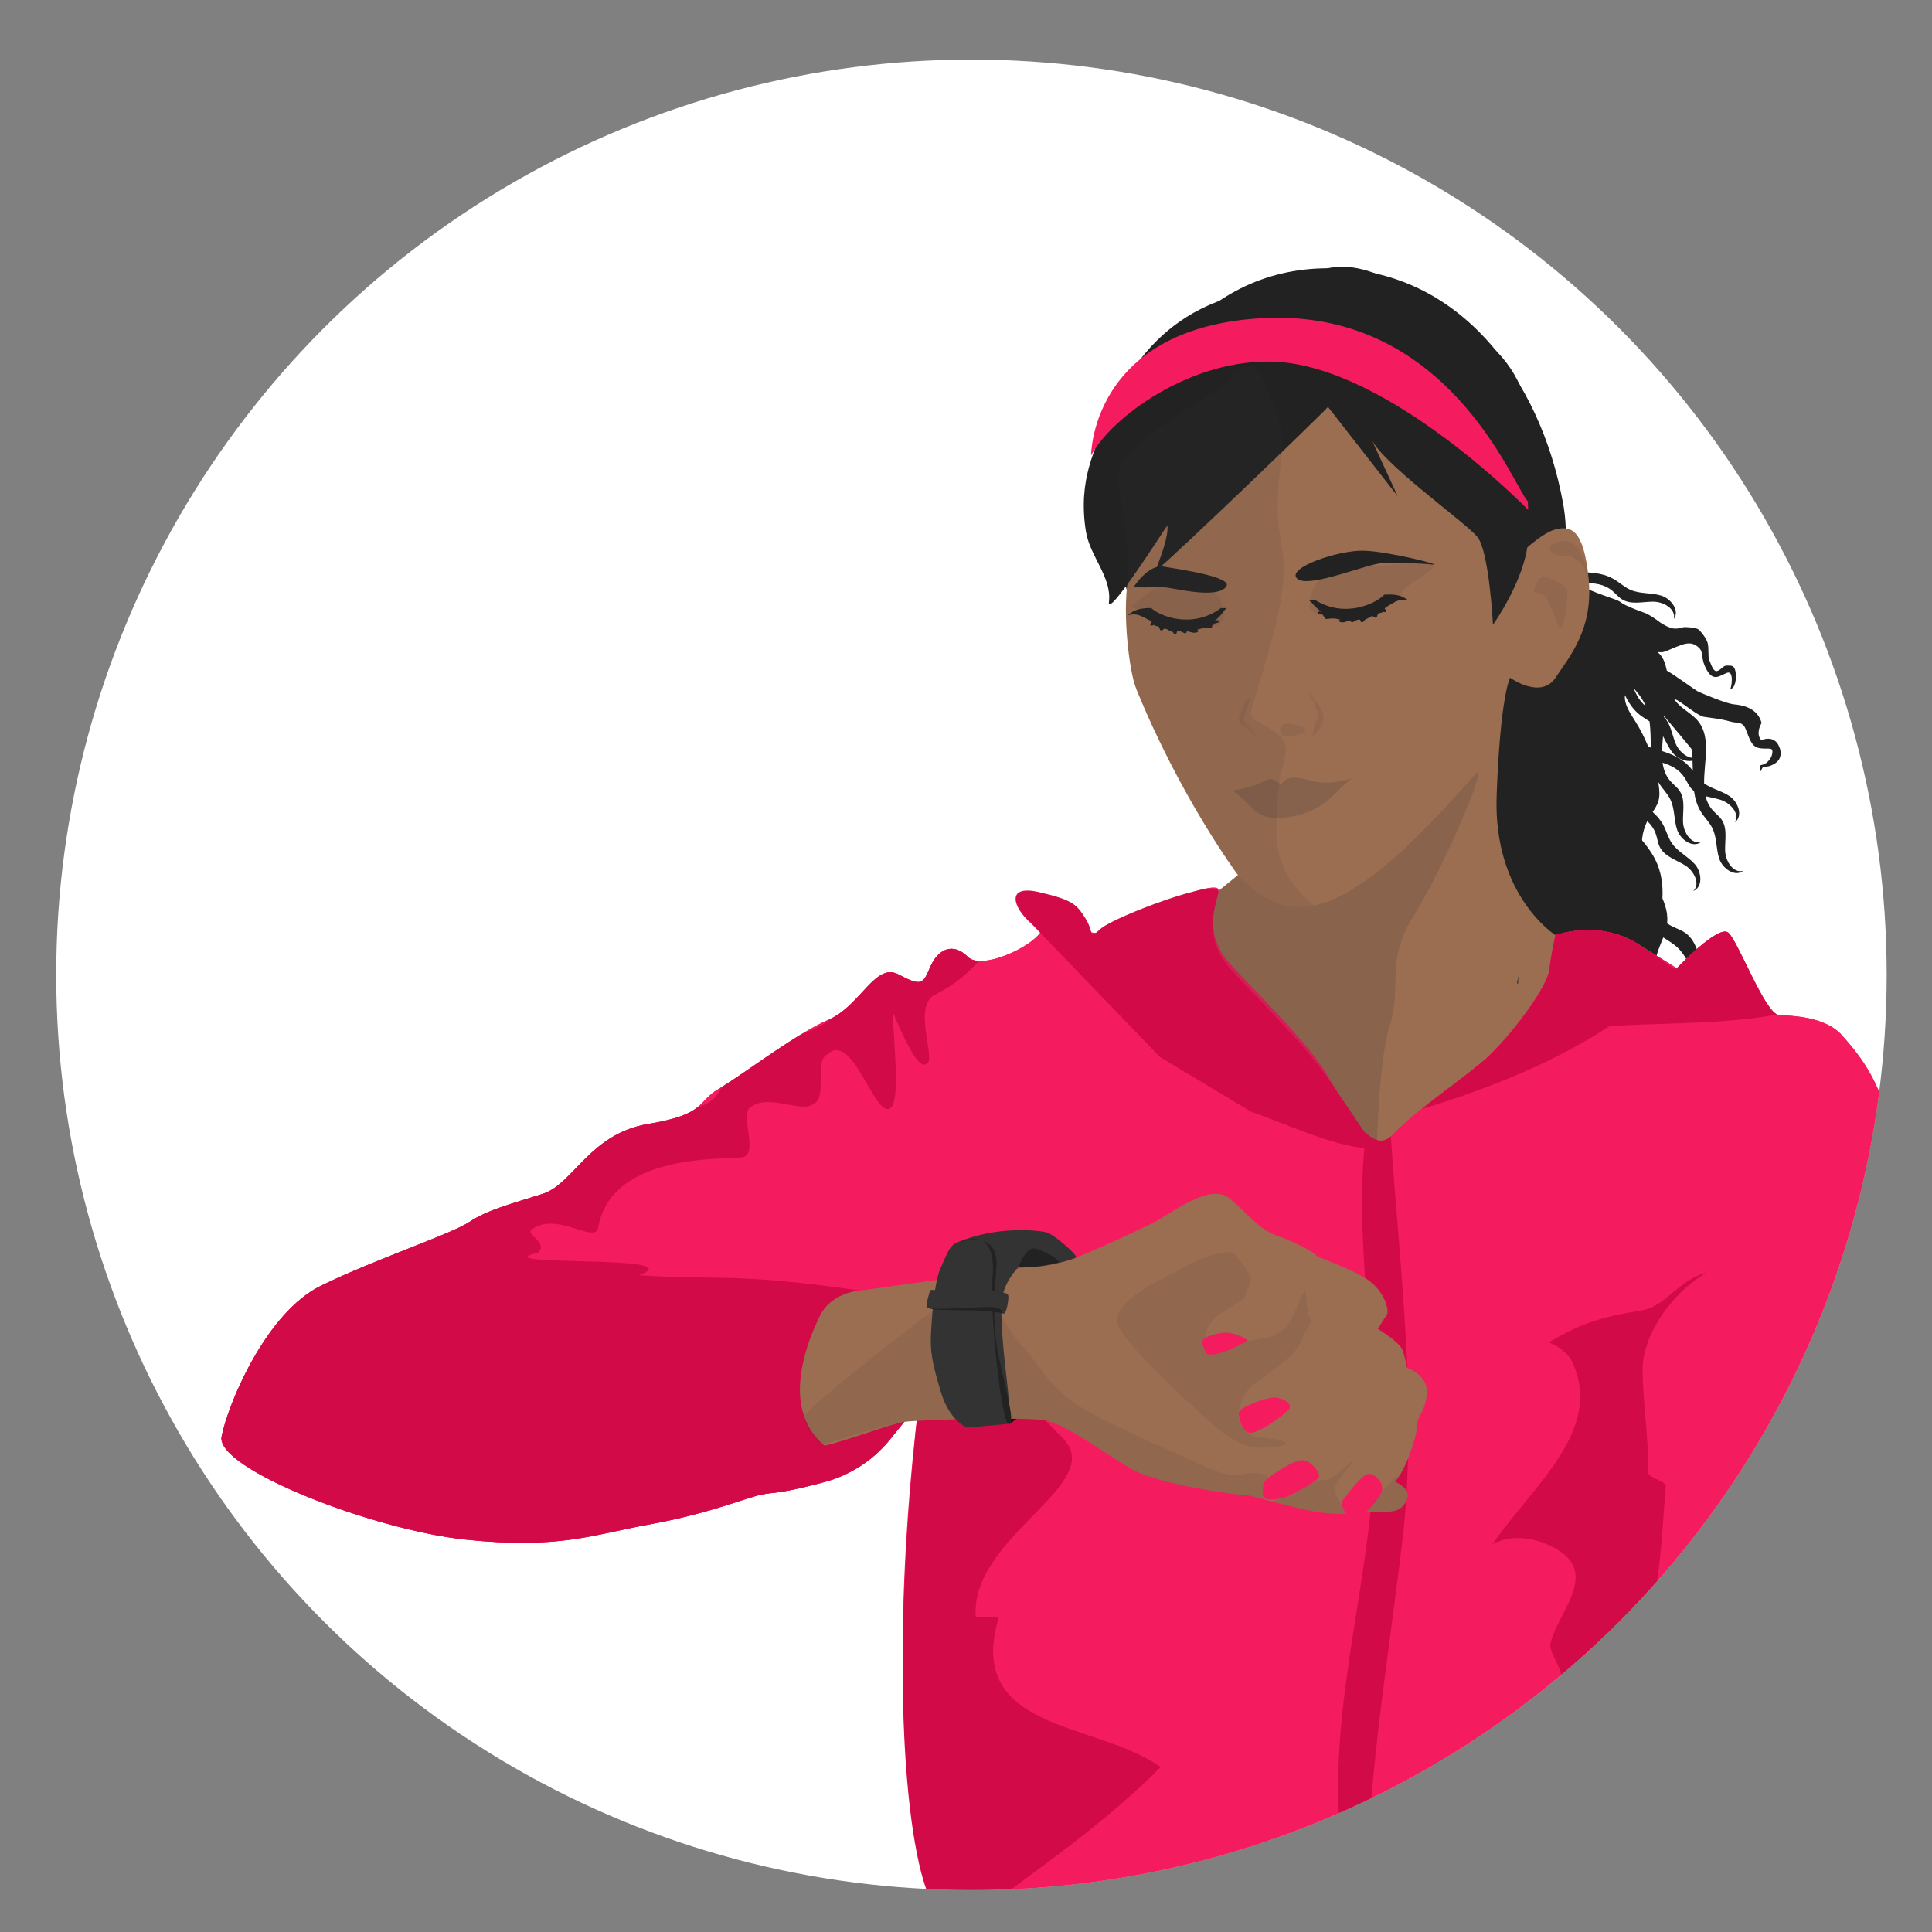 <?xml version="1.0" encoding="UTF-8"?>
<svg id="Layer_1" data-name="Layer 1" xmlns="http://www.w3.org/2000/svg" xmlns:xlink="http://www.w3.org/1999/xlink" viewBox="0 0 500 500">
  <rect x="0" y="0" width="500" height="500" fill="#808080" stroke="none"/>
  <defs>
    <style>
      .cls-1, .cls-2 {
        opacity: .1;
      }

      .cls-1, .cls-3, .cls-4 {
        fill: #333;
      }

      .cls-5 {
        clip-path: url(#clippath);
      }

      .cls-6 {
        fill: #fff;
      }

      .cls-7 {
        fill: #f41c5e;
      }

      .cls-8 {
        fill: #d30a48;
      }

      .cls-9 {
        fill: #222;
      }

      .cls-10 {
        fill: #111;
      }

      .cls-11 {
        fill: #9b6d51;
      }

      .cls-4 {
        opacity: .17;
      }

      .cls-12 {
        opacity: .2;
      }
    </style>
    <clipPath id="clippath">
      <circle class="cls-6" cx="251.41" cy="252.28" r="236.86"/>
    </clipPath>
  </defs>
  <circle class="cls-6" cx="251.41" cy="252.28" r="236.86"/>
  <g class="cls-5">
    <g>
      <path class="cls-9" d="m387.55,178.98c11.27,11.55,22.55,23.1,33.82,34.64,2.94,3.01,5.95,6.13,7.55,10.03,2.73,6.68.81,14.25-1.14,21.2-2.29,8.17-4.58,16.34-6.87,24.51-2.93,10.45-6.78,22.07-16.49,26.92-8.98,4.49-20.34,1.25-27.84-5.43-7.49-6.68-11.83-16.16-15.31-25.58-8.66-23.42-13.12-50.22-2.74-72.93,4.79-10.47,12.6-19.54,22.26-25.82l6.77,12.45Z"/>
      <path class="cls-9" d="m404.53,130.29c6.02,33.07-27.25,60.86-60.86,60.86s-54.61-24.12-54.61-57.73,21-63.99,54.61-63.99,54.94,28.34,60.86,60.86Z"/>
      <path class="cls-9" d="m345.43,79.39c-.22.54-1.57,3.8-1.74,4.63-.17.83-.47,5.61-1.19,6.95-.73,1.34-2.46,10.17-2.78,12.23-.33,2.07-.88,8.46-.64,10.42.24,1.96,1.21,9.4,1.28,13.14.07,3.74-1.33,2.52-1.75,7.47-.21,2.54.26,3.71,1.04,4.74.27,1,1.03,2,1.92,2.59.1.07.21.13.31.19.16.25.32.5.48.79.3.55.4,1.26.35,2.08-1.53.73-2.9,1.51-3.08,3.1-.15,1.29.68,2.5.75,3.8.12,2.26-1.93,3.85-3.25,5.76-1.21.64-2.18,1.4-2.34,2.73-.15,1.29.68,2.5.75,3.8.15,2.82-3.08,4.6-4.06,7.25-1.57,4.27,3.13,8.42,3.16,12.96.02,2.75-1.7,5.26-1.92,8-.66,7.95,10.78,13.18,9.77,21.1-.15,1.15-.57,2.27-.56,3.44.03,2.7,2.29,4.76,3.73,7.05,1.45,2.28,1.61,6.12-.97,6.93,2.69.25,4.12-3.38,3.42-5.99-.7-2.61-2.57-4.86-2.95-7.53-.24-1.69.13-3.41.08-5.11-.14-4.54-3.17-8.29-5.57-12.25.82-.31,1.57-.99,2.12-1.82.73,2.1,2.09,3.38,2.97,4.51.52.67,1.32,1.58,2.04,2.32.23,2.51,2.32,4.48,3.69,6.65,1.45,2.28,1.61,6.12-.97,6.93,1.46.14,2.54-.86,3.12-2.22.82,1.46,1.41,1.53,1.65,1.3.17.36.43.9.72,1.45-.37,1.11-.74,2.23-.88,3.38-.34,2.69,1.58,6.09,4.22,5.46-2.63-.45-3.03-4.18-1.95-6.65.69.9,1.78,2.37,3.02,2.96,1.14.55,4.03,6.66,5.33,9.64-.19-4.51-.51-3.39-2.02-6.12l-2.53-4.58c-.59-1.07-.97-1.76-2.67-4.09.95-1.74,1.88-3.48,1.63-5.39-.15-1.15-.72-2.21-1.02-3.33-.03-.1-.05-.21-.07-.31.95,1.32,1.91,2.67,2.66,4.02,1.95,3.54.49.88.77,2.72.28,1.84.36,4.63.9,6.95.55,2.32,1.78,3.21,4.88,5.8.48.4.96.87,1.44,1.38-.13.34-.27.68-.44,1.02-.69,1.37-1.71,2.58-2.21,4.03-1.16,3.38.73,6.94,1.52,10.42.79,3.48-.72,8.32-4.28,8.19,3.24,1.51,6.63-2.38,6.91-5.94.28-3.56-1.04-7.18-.33-10.68.28-1.36.85-2.64,1.41-3.91,1.51,2.06,2.69,4.02,3.06,4.69.53.96,1.25,4.66,1.54,6.39.36-1.25-.03-3.66-.56-6.51-.53-2.85-.98-1.77-2.53-4.58-.3-.55-.6-1.03-.9-1.5.12-.3.24-.59.34-.9.65-2.01.79-4.05.67-6.12.1.29.21.58.31.86,2.56,7.28,5.51,14.66,11.34,19.45,1.37,1.12,2.82,2.24,4.26,3.41.42,1.25.73,2.27.91,2.92.06-.5.14-1.24.22-1.99,3.04,2.58,5.89,5.5,7.56,9.39,1.69,3.94,2.87,11.67-2.7,12.19,8.19,1.2,6.25-6.82,6.25-6.82-1.01-6.08-4.98-13.38-9.08-17.79-.56-.6-1.11-1.24-1.65-1.89.02-.68-.01-1.54-.13-2.69,0-.04,0-.08-.01-.11,2.92,3.6,7.54,6.38,10.46,1.06-.73.7-1.97,1.61-3.1,1.42-1.8-.3-3.7-2.79-4.55-4.52-1.81-3.66-1.92-6.07-2.61-9.99,5.3,7.67,8.12,8.81,10.65,13.52-.51,2.51-1.87,4.48-4.72,4.36,3.26.95,5.05.13,6.02-1.17.4,1.51.54,3.17-.04,4.21-.55,1-2.04,1.41-3.03,1.55,4.63.77,6.08-2.24,6.03-5.74,1.1,1.94,2.34,3.72,3.66,5.18-.17,1.16-.31,2.32-.34,3.49-.12,4.18,4.04,6.34,8.31,7.46,2.06,4.28,6.69,8.4,6.34,7.79-1.28-2.2-2.23-4.59-2.81-7.06,3.03.46,5.45.49,5.45.49,0,0,13.5-2.84,2.36-1.58-3.41.39-6.09.02-8.19-.88-.03-.21-.07-.42-.1-.63-.45-3.49-.19-7.04-.71-10.51-.58-3.87-2.09-7.49-3.94-10.96.62-1.93,1.37-3.69,2.16-5.15.4,1.24.7,2.51.93,3.76.82,4.44,1.14,9.13,3.4,13.05,2.77,4.8,11.7,13.32,13.98,7.24-.93.43-2.02.46-3,.16-2.94-.88-4.45-4.23-4.62-7.29-.03-.64-.02-1.27.01-1.91.26-.22.16-1.01.62-2.57.44-1.47,1.08-2.88,1.63-4.32,1.33.86,2.71,1.65,3.84,2.76,2.56,2.51,3.48,6.25,5.72,9.05,2.24,2.8,7.23,4.12,9.07,1.05-2.89,2.11-6.85-1.07-8.15-4.4-1.3-3.33-1.73-7.35-4.59-9.5-1.23-.92-2.75-1.35-4.1-2.1-.28-.16-.55-.33-.81-.5.01-.1.03-.2.04-.3.51-6.04-4.78-10.98-6.21-16.88-.75-3.09-.35-6.44,1.05-9.29.99.94,1.77,2.03,2.23,3.38.38,1.1.49,2.3,1.02,3.34,1.22,2.42,4.16,3.28,6.47,4.69s4.14,4.8,2.18,6.67c2.54-.96,2.22-4.86.43-6.9-1.79-2.04-4.45-3.24-5.98-5.48-.96-1.41-1.38-3.12-2.18-4.63-.7-1.33-1.67-2.44-2.77-3.42.61-.92,1.2-1.85,1.5-2.9.37-1.33.25-2.75.05-4.12-.04-.29-.1-.57-.15-.86.08.14.15.29.24.43.91,1.45,2.19,2.66,2.93,4.2,1.19,2.44.9,5.35,1.78,7.91.88,2.56,4.11,4.78,6.2,3.06-2.6.77-4.62-2.5-4.7-5.21-.08-2.71.64-5.69-.86-7.95-.64-.97-1.62-1.67-2.39-2.54-1.21-1.38-1.8-3.01-2.04-4.78,2.28.7,4.29,1.77,5.61,3.74.65.97,1.07,2.09,1.84,2.96.21.24.44.44.69.63.27,1.94.79,3.79,1.84,5.46.91,1.45,2.19,2.66,2.93,4.2,1.19,2.44.9,5.35,1.78,7.91.88,2.56,4.11,4.78,6.2,3.06-2.6.77-4.62-2.5-4.7-5.21-.08-2.71.64-5.69-.86-7.95-.64-.97-1.62-1.67-2.39-2.54-.94-1.07-1.5-2.28-1.82-3.6,1.24.32,2.55.54,3.76.9,2.59.77,5.23,3.56,3.82,5.87,2.2-1.58.89-5.26-1.35-6.77-2.05-1.38-4.61-1.9-6.6-3.31-.07-5.51,1.88-11.84-1.53-16.08-1.73-2.15-4.55-3.27-6.09-5.56-.04-.06-.07-.13-.11-.19.28.08.56.19.82.33,1.68.96,5.38,4.05,6.87,4.28,1.49.23,4.37.52,6.49,1.13,2.12.61,2.8.13,3.74,1.08.94.95,1.37,4.38,3.02,5.46,1.65,1.08,4.31.03,4.44,1.01s-.25,2.02-1.27,3.01c-1.03.99-1.7.52-1.93,1.06-.18.43.07,1.08.22,1.35.85-2.25.85-.36,3.53-1.95,2.15-1.27,1.7-3.49,1.21-4.45-.99-2.56-3.47-2.17-4.59-1.66-1.34-1.36-.51-3.53.06-4.44-1.07-4.02-5.08-4.64-7.18-4.84-2.1-.2-8.17-2.83-9.13-3.24-.77-.33-5.74-4.06-8.24-5.5-.37-1.9-.95-3.63-2.4-4.8.61.06,1.08.08,1.3.04,1.14-.21,2.99-1.23,4.93-1.89,1.94-.65,3.18-.5,4.51.76,1.32,1.26.27,2.58,2,5.71,1.73,3.13,3.35,1.51,5.25.77,1.9-.73,1.15,3.98.83,4.16,1.27.03,1.73-2.74,1.37-4.53-.36-1.79-1.21-1.43-2.2-1.51-.99-.08-1.47,1.13-2.57,1.42-1.1.29-1.74-2.39-2.05-2.96-.31-.56-.05-3.12-.38-4.3-.34-1.18-1.38-2.49-2.15-3.32-.77-.83-3.23-.73-3.69-.8-.45-.06-1.5.51-2.94.37-1.15-.12-2.8-1.08-3.47-1.54-.86-.68-2.9-2.13-4.13-2.54-1.54-.51-5.05-1.93-5.77-2.48-.72-.55-1.01-.7-3.1-1.43-2.08-.74-1.29-.44-3.54-1.29-2.25-.85-2.64-1.17-2.9-1.65l-.44-.8c2.74-.11,5.32.22,7.4,1.92.9.74,1.63,1.69,2.62,2.29,2.31,1.41,5.25.58,7.96.57,2.7-.02,6.04,1.88,5.37,4.5,1.64-2.15-.68-5.29-3.27-6.08-2.59-.79-5.48-.4-7.95-1.49-1.56-.69-2.82-1.92-4.29-2.77-2.25-1.31-4.78-1.67-7.4-1.76l-.06-.11-2.06-.12c1.75-.94-16.78-31.32-35.64-42.51-18.86-11.19-21.93-21.87-23.25-25.02-1.21-2.89.85-7.67,1.48-8.68-.62.71-2.85,3.14-3,3.65-.18.62-2.11,3.58-2.34,4.12Zm70.09,172.6c.21,2.05.14,4.12.28,6.17-2.01-3.08-2.43-7.34-1.96-11.6.99,1.59,1.49,3.54,1.68,5.43Zm-5.42-7.28c-.13,1.56-.4,3.11-.68,4.67-1-1.11-1.85-2.33-2.43-3.39-.96-1.76-1.58-3.6-1.99-5.47.41.29.94.69,2.26,1.7.85.65,1.84,1.54,2.84,2.5Zm.02-3.46c.03.37.03.75.04,1.12-.72-1.2-1.26-1.8-1.92-2.54.57-.41.98-1.05,1.23-1.8.31,1.04.54,2.1.64,3.21Zm-3.4-7.92c1.46,1.66,2.24,4.47,1.16,6.1-.46-.52-1.01-1.14-1.72-2.08-.79-1.03-1.34-1.75-1.84-2.39-.07-1.4-.08-2.78-.09-4.16.82.84,1.72,1.65,2.49,2.51Zm-4.88-7.47s0,.06,0,.08c-.08-.13-.17-.25-.26-.38.09.1.17.2.26.3Zm-32.48,2.16c-.34-.69-.68-1.47-1.02-2.39-1.29-3.53-1.19-4.87-.79-7.75,1.18,3.46,2.18,6.89,1.81,10.14Zm18.79-21.61c.59.38,1.18.76,1.76,1.16.64,1.2,1.53,2.31,2.54,3.36-.69-.52-1.4-1.02-2.14-1.48-.71-1-1.43-2.02-2.16-3.03Zm10.33,19.32c-.5-.88-1.02-1.72-1.55-2.48-1.05-1.5-2.03-3.11-2.93-4.88-.02-.65-.05-1.3-.08-1.95,1.99,3.31,3.48,6.39,4.57,9.31Zm39.64-26.24c-.3-.38-.6-.76-.93-1.12-1.88-2.03-4.38-3.13-7.04-4,.03-1.26.13-2.55.24-3.84.8,1.45,1.47,3.01,2.5,4.3,1.2,1.5,3.43,2.43,5.13,2.03.04.87.06,1.75.08,2.62Zm-.37-5.68c.11.76.19,1.54.24,2.32-1.8-.14-3.66-1.95-4.39-3.83-.9-2.3-1.26-5.03-2.96-6.73,0-.1-.01-.2-.02-.3,2.78,3.28,5.38,6.39,7.13,8.54Zm-10.85-7.12c.29,2.21.28,4.52.35,6.8-.22-.06-.43-.13-.65-.19-.98-2.4-2.16-4.72-3.56-6.91-1.27-1.98-2.77-4.25-2.5-6.48.96,1.96,2.13,3.75,3.85,5.1.79.62,1.66,1.13,2.5,1.68Zm-1.48-4.99c.18.34.33.69.48,1.04-1.45-1.18-2.4-2.81-3.12-4.64,1,1.13,1.95,2.29,2.64,3.6Zm-88.59,10.65c-.47-4.42,1.7-9.06.12-13.21-.94-2.46-3.12-5.13-1.7-7.34.51-.79,1.37-1.26,2.12-1.85-.05,1.12-.08,1.84.18,3.16.31,1.56.36,2.85.32,5.02-.14.53-.25,1.07-.3,1.61-.09,1.15.07,2.23.4,3.28.3,2.19.99,4.23,1.57,5.71.29,1.55.92,3.12,1.27,4.67.44,1.97-.08,4.5-1.49,5.63-1.23-2.11-2.25-4.28-2.5-6.68Zm12.94-.35l1.4,2.53c.52,8.53,2.3,6.07,3.25,9.11.22.7.58,1.43,1.01,2.18-.21,1.12-.29,2.26-.17,3.42.18,1.7.79,3.34.78,5.05,0,.71-.11,1.4-.27,2.08-3.11-4.17-2.2-3.29-3.45-7.8-1.26-4.55-.3-2.25-1.27-4.02-.38-.69-.72-1.3-1.06-2.03.05-.97.15-1.95.12-2.92-.08-2.53-1.07-4.83-2.34-7.04.06-.39.14-.76.23-1.09.53.26,1.14.43,1.76.52Zm-.32-.57c-.48-.07-.92-.22-1.31-.43.15-.46.31-.85.45-1.13l.86,1.55Zm-3.41,3.68c-.05.58-.1,1.2-.11,1.9-.02,2.39-.18,3.23,1.25,4.77-.1.47-.21.94-.29,1.41-.43-.59-.94-1.28-1.54-2.09-2.48-3.35-1.42-2.57-1.67-5.68-.25-3.11-.8-2.39-1.09-4.43-.04-.3-.08-.57-.12-.81,1.31,1.62,2.61,3.24,3.55,4.94Z"/>
      <path class="cls-11" d="m402.56,242.03s-16.18-10.15-15.23-36.17c.95-26.02,3.49-30.46,3.49-30.46,0,0,7.93,5.71,11.74,0,3.81-5.71,9.84-12.69,8.57-25.7-1.27-13.01-4.76-13.64-8.57-12.69s-9.84,6.98-9.84,6.98c0,0-3.24-30.15-13.96-39.03-11.17-9.24-35.36-13.36-54.25-10.31-22.41,3.62-34.27,15.71-35.22,23.32-.95,7.61,3.81,24.43,2.54,32.68-1.27,8.25.34,22.95,2.22,27.6,11.43,28.2,26.33,48.23,26.33,48.23l-5.08,4.12-10.21,8.57,4.5,18.4,32.05,39.08s22.21,5.03,23.16,3.75c.95-1.27,46.5-33.95,46.5-33.95l-8.74-24.43Z"/>
      <path class="cls-1" d="m381.7,276.23c-32.57,37.41-47.11,41.04-61.32,26.02l-5.08,4.12-10.21,8.57,4.5,18.4,17.41,21.24,11.46,2.56,16.68,18.07c.37.07.74.13,1.1.2.09-4.75.67-25.75,3.47-34.45,3.17-9.84-1.29-16.5,6.18-28.24,7.46-11.74,20.11-41.44,15.79-36.49Z"/>
      <path class="cls-3" d="m392.86,254.67c.04-.69.07-1.38.1-2.07-.12.59-.24,1.18-.37,1.78l.27.29Z"/>
      <path class="cls-7" d="m237.73,363.44c-9.56,79.39-.17,128.02,4.83,130.18,0,0,128.1,5.1,183.65,8.76,9.46.62,15.88,1.2,17.91,1.71,8.12,2.03,29.75,2.87,42.51,3.2,5.25.13,9.48-4.24,9.15-9.48-1.03-16.63-2.74-49.2-.63-52.73,2.86-4.76-2.22-16.5-2.22-16.5,0,0,0-2.22,1.9-10.15s-4.44-11.42-4.44-11.42c0,0,.63-2.22,4.44-7.73,3.81-5.51,1.59-2.11,4.6-20.19,3.01-18.08-7.14-23.16-9.04-26.02-1.9-2.86,3.17-3.81,7.61-11.42,3.98-6.83-1.22-16.96-5.31-21.5-.47-.52-.93-.99-1.35-1.35-4.12-3.49,1-5.08-1.22-21.57-2.22-16.5-8.88-24.11-13.33-29.19-4.44-5.08-13.01-5.08-16.5-5.39-3.49-.32-10.47-19.04-13.01-21.26-2.54-2.22-13.33,9.2-13.33,9.2l-10.15-6.35c-10.15-6.35-21.26-2.22-21.26-2.22,0,0-.95,3.81-1.59,8.88-.63,5.08-10.79,18.08-16.5,23.16-.52.46-1.11.96-1.72,1.46-2.48,2.03-5.64,4.4-8.93,6.89-4.88,3.71-10.01,7.7-13.46,11.32-3.98,4.18-8.22-1.14-12.23-7.64-2.38-3.86-4.68-8.12-6.81-11.08-5.71-7.93-15.86-17.77-22.84-25.38-6.98-7.61-4.12-14.91-3.17-19.04.95-4.12-25.7,7.52-28.87,10.38-3.17,2.86-21.57-6.57-17.13-2.76,1.58,1.35.19,3.46-2.42,5.43-4.23,3.19-11.69,6.03-15.17,4.76-.44-.16-.82-.38-1.12-.67-4.12-4.12-7.93-1.9-9.84,2.54-1.9,4.44-2.22,5.08-8.25,1.9-6.03-3.17-9.84,8.25-18.08,11.74-8.25,3.49-22.21,14.28-28.24,17.77-6.03,3.49-3.17,6.66-18.4,9.2-15.23,2.54-19.35,15.55-27.29,18.08-7.93,2.54-14.28,4.12-19.04,7.3-4.76,3.17-24.11,9.52-38.39,16.5-14.28,6.98-24.11,30.78-25.7,39.03-1.59,8.25,39.03,24.11,63.14,26.65,24.11,2.54,33-1.27,46.96-3.81,13.96-2.54,21.26-5.39,27.6-7.3,5.3-1.59,4.27,0,18.4-3.8,6.61-1.78,12.5-5.61,16.81-10.92l7.46-9.17Z"/>
      <path class="cls-8" d="m258.54,418.46h-5.98c-1.5-20.94,34.4-34.4,22.44-46.37-13.46-13.46-20.94-22.44-14.96-41.88-5.98,4.49-10.47,8.97-14.96,13.46-10.28,8.99-21.65,21.3-22.76,35.97,3-1.89,5.7-4.25,7.96-7.03l7.46-9.17c-9.56,85.91-.17,128.02,4.83,130.18,0,0-13.34.53,10.95,1.38,16.63-12.36,32.27-23.02,46.91-37.66-16.45-11.97-50.85-8.97-41.88-38.89Z"/>
      <path class="cls-7" d="m499.45,379.09c3.01-18.08-7.14-23.16-9.04-26.02-1.9-2.86,3.17-3.81,7.61-11.42,3.98-6.83-1.22-16.96-5.31-21.5-.47-.52-.93-.99-1.35-1.35-4.12-3.49,1-5.08-1.22-21.57-2.22-16.5-8.88-24.11-13.33-29.19-4.44-5.08-13.01-5.08-16.5-5.39-3.49-.32-10.47-19.04-13.01-21.26-2.54-2.22-13.33,9.2-13.33,9.2l-10.15-6.35c-10.15-6.35-21.26-2.22-21.26-2.22,0,0-.95,3.81-1.59,8.88-.63,5.08-10.79,18.08-16.5,23.16-.52.46-1.11.96-1.72,1.46-2.48,2.03-5.64,4.4-8.93,6.89-4.88,3.71-10.01,7.7-13.46,11.32-3.98,4.18-8.22-1.14-12.23-7.64-2.38-3.86-4.68-8.12-6.81-11.08-5.71-7.93-15.86-17.77-22.84-25.38-6.98-7.61-4.12-14.91-3.17-19.04.95-4.12-25.7,7.52-28.87,10.38-3.17,2.86-21.57-6.57-17.13-2.76,1.58,1.35.19,3.46-2.42,5.43-4.23,3.19-11.69,6.03-15.17,4.76-.44-.16-.82-.38-1.12-.67-4.12-4.12-7.93-1.9-9.84,2.54-1.9,4.44-2.22,5.08-8.25,1.9-6.03-3.17-9.84,8.25-18.08,11.74-8.25,3.49-22.21,14.28-28.24,17.77-6.03,3.49-3.17,6.66-18.4,9.2s-19.35,15.55-27.29,18.08c-7.93,2.54-14.28,4.12-19.04,7.3-4.76,3.17-24.11,9.52-38.39,16.5-14.28,6.98-24.11,30.78-25.7,39.03-1.59,8.25,39.03,24.11,63.14,26.65,24.11,2.54,33-1.27,46.96-3.81,13.96-2.54,21.26-5.39,27.6-7.3,5.3-1.59,4.27,0,18.4-3.8,3.15-.85,6.13-2.17,8.85-3.89,1.11-14.67,12.48-26.98,22.76-35.97,4.49-4.49,8.97-8.97,14.96-13.46-5.98,19.44,1.5,28.42,14.96,41.88,11.97,11.97-23.93,25.43-22.44,46.37h5.98c-8.97,29.91,25.43,26.92,41.88,38.89-14.64,14.64-30.28,25.3-46.91,37.66,50.73,1.77,135.14,4.9,172.71,7.38,9.46.62,15.88,1.2,17.91,1.71,8.12,2.03,29.75,2.87,42.51,3.2,5.25.13,9.48-4.24,9.15-9.48-1.03-16.63-2.74-49.2-.63-52.73,2.86-4.76-2.22-16.5-2.22-16.5,0,0,0-2.22,1.9-10.15,1.9-7.93-4.44-11.42-4.44-11.42,0,0,.63-2.22,4.44-7.73,3.81-5.51,1.59-2.11,4.6-20.19Z"/>
      <path class="cls-7" d="m408.11,343.67c1.5,4.49,4.49,5.98,7.48,4.49,1.48-1.27,2.84-2.41,4.12-3.46-3.15-1.8-7.19-2.5-11.6-1.03Z"/>
      <path class="cls-8" d="m419.14,438.57c10.47-18.39,10.47-35.69,11.97-54.07,0-1.08-4.49-2.16-4.49-3.24,0-9.73-1.5-18.39-1.5-27.04,0-7.57,5.98-18.39,16.45-24.87-7.48,2.16-10.47,8.65-16.45,9.73-11.55,1.86-16.51,3.72-24.3,8.31,3.27,1.35,5.59,3.54,6.35,5.75,7.48,17.3-10.47,31.36-20.94,46.5,5.98-3.24,13.46-1.08,17.95,2.16,8.97,6.49-1.5,16.22-2.99,23.79,0,3.24,4.49,7.57,2.99,11.9-5.34,8.36-4.85,16.34-1.39,23.71,1.57.07,3.1.14,4.54.21,8.03.38,13.86.74,16.68,1.07-3.36-8.66-8.88-17.14-4.88-23.9Z"/>
      <path class="cls-8" d="m434.03,251.18c-1.32-.82-5.33-3.89-10.2-6.94-10.15-6.35-21.26-2.22-21.26-2.22,0,0-.95,3.81-1.59,8.88-.63,5.08-10.79,18.08-16.5,23.16-.52.46-1.11.96-1.72,1.46-2.48,2.03-5.64,4.4-8.93,6.89-1.97,1.5-3.99,3.04-5.91,4.59,23.61-7.03,49.59-18.32,66.11-35.83Z"/>
      <path class="cls-1" d="m331.42,189.7s-.79-2.54,1.9-2.38,5.87,1.43,3.97,2.38c-1.9.95-5.85,1.37-5.87,0Z"/>
      <path class="cls-1" d="m338.34,178.82s3.6,5.55,2.59,7.14-1.21,4.48-1.21,4.48c0,0,3.09-2.42,2.76-5.12-.33-2.7-4.14-6.5-4.14-6.5Z"/>
      <path class="cls-1" d="m323.77,180.54s-1.97,4.92-1.83,5.77c.14.85.99,1.7,1.83,2.26.85.56,1.69,3.66.85,1.83-.85-1.83-4.65-2.95-3.95-4.65s1.69-5.64,3.1-5.22Z"/>
      <path class="cls-1" d="m396.85,153.31s1.19-5.36,3.57-3.94c2.38,1.43,5.24,1.92,5.24,3.94s-.94,11.19-2.14,8.82c-2.86-5.62-2.62-8.94-6.66-8.82Z"/>
      <path class="cls-1" d="m406.52,143.99c5.26,2.7,2.71,3.73,4.61,5.71,0,0-.71-5.55-3.33-8.41s-6.54,0-6.54,0c-1.07,2.86,5.26,2.7,5.26,2.7Z"/>
      <path class="cls-8" d="m411.3,266.46c6.81-2.15,31.83-.62,48.59-3.93-3.6-1.6-10.15-19-12.59-21.14-2.54-2.22-13.33,9.2-13.33,9.2,0,0-43.75,22.53-22.67,15.86Z"/>
      <g class="cls-2">
        <path class="cls-3" d="m338.96,157.51c-.29-3.03.89-6.16,3.11-8.23,2.22-2.08,5.42-3.05,8.42-2.56,2.16.35,18.32-1.77,20.18-.62,2.27,1.4-9.74,6.15-7.7,7.88-3.52,1.72-7.13,3.32-10.92,4.31s-7.81,1.34-11.65.54l-1.44-1.31Z"/>
      </g>
      <g class="cls-2">
        <path class="cls-3" d="m316.65,160.5c.29-3.03-.89-6.16-3.11-8.23s-5.42-3.05-8.42-2.56c-2.16.35-4.14,1.4-6.01,2.55-2.27,1.4-4.44,2.97-6.47,4.7,3.52,1.72,7.13,3.32,10.92,4.31s7.81,1.34,11.65.54l1.44-1.31Z"/>
      </g>
      <g>
        <path class="cls-9" d="m316.85,158.02c-1.74-.96-3.22,4.32-11.54,3.77-5.15-.34-7.23-3.36-7.79-1.79-.56,1.57,12.35,7.77,19.33-1.98"/>
        <path class="cls-9" d="m314.18,161.33c.29-.05.58-.1.87-.16-.06-.21-.12-.43-.18-.64-.47.13-.93.25-1.4.38-.16.04-.29.2-.26.34.02.12.04.25.06.38.09-.11.18-.22.27-.34-.3.08-.59.12-.9.14-.33.02-.45.32-.3.52.19.26.45.44.77.59.08-.21.16-.42.25-.62-1.54-.09-3.05.03-4.52.39-.23.05-.29.26-.24.43.13.4.45.69.89.88.01-.2.02-.41.03-.61-.51.21-1.02.01-1.52-.12-.48-.13-.97-.24-1.48-.17-.23.03-.48.24-.35.44.09.1.12.22.1.35l.58-.24c-.43-.19-.86-.4-1.3-.58-.29-.12-.59-.22-.91-.14-.62.14-.85.7-.94,1.15l.79-.06c-.21-.33-.48-.6-.86-.81-.2-.1-.4-.15-.61-.23-.2-.07-.35-.21-.54-.31-.78-.4-1.83-.29-2.26.41.25,0,.5.02.76.02-.23-.76-.83-1.59-1.97-1.32l.41.06c-.12-.07-.19-.16-.22-.28-.07-.17-.33-.25-.53-.19-.29.09-.56.2-.82.33.21.14.41.27.61.41.2-.26.39-.52.59-.78.27-.36-.47-.64-.74-.28-.2.26-.39.52-.59.77-.24.31.3.56.61.41.2-.1.41-.18.64-.26-.18-.06-.36-.13-.53-.19.12.31.38.63.81.62.31,0,.5.02.68.26.15.2.21.45.28.67.09.29.62.25.76.02.14-.23.45-.31.75-.25.34.06.5.28.78.42.19.1.45.11.65.21.25.12.45.3.58.51.17.27.72.29.79-.06.03-.14.06-.3.14-.43.15-.23.27-.19.55-.1.45.15.88.39,1.31.58.22.1.55-.04.58-.24.04-.26,0-.47-.14-.7l-.35.45c1.11-.14,2.11.71,3.22.26.32-.13.36-.47.03-.61-.27-.12-.4-.28-.47-.51-.08.14-.16.28-.24.43,1.33-.32,2.71-.44,4.09-.36.46.03.66-.43.24-.63-.2-.09-.33-.21-.45-.38-.1.18-.2.35-.3.52.39-.02.75-.08,1.11-.18.17-.04.29-.2.26-.34-.02-.13-.04-.25-.06-.38-.09.11-.18.23-.26.34l1.4-.38c.43-.12.27-.72-.19-.64-.29.05-.58.11-.87.16-.51.09-.44.75.08.66"/>
      </g>
      <path class="cls-9" d="m293.47,151.82s3.72-5.89,7.73-5.18,18.02,2.66,16.14,5.18c-2.62,3.5-14.7,0-17.28,0s-2.86.47-6.59,0Z"/>
      <path class="cls-9" d="m352.96,142.52c6.59.19,21.1,3.93,17.72,3.57s-8.86-.45-12.78-.37c-3.92.08-19.44,6.77-22.23,4s10.71-7.39,17.3-7.2Z"/>
      <path class="cls-9" d="m298.31,160.87c9.12,3.66,14.2,1.52,19.17-3.5h-1.52c-7.45,5.51-15.86,2.07-18.04-.02-4.02,0-4.99,1.08-6.09,1.9,2.87-.8,3.72.51,6.48,1.62Z"/>
      <g>
        <path class="cls-9" d="m339.41,155.91c1.67-1.08,3.51,4.08,11.78,2.94,5.11-.7,6.97-3.86,7.64-2.34.67,1.52-11.76,8.63-19.42-.6"/>
        <path class="cls-9" d="m342.31,159.01c-.29-.03-.58-.06-.88-.1.05-.22.09-.43.14-.65.47.09.95.19,1.42.28.17.03.3.18.28.32-.01.13-.02.25-.04.38-.1-.11-.19-.21-.29-.32.3.06.59.08.91.08.33,0,.47.28.33.5-.17.27-.41.47-.73.64-.1-.2-.19-.4-.29-.61,1.53-.2,3.04-.18,4.54.07.24.04.31.24.27.41-.1.41-.4.72-.83.94-.03-.2-.05-.4-.07-.61.52.17,1.02-.06,1.51-.23.47-.17.95-.3,1.46-.28.23.01.49.21.38.42-.09.11-.11.23-.08.36l-.59-.2c.42-.22.83-.46,1.26-.67.28-.14.57-.26.9-.2.63.1.89.63,1.02,1.08h-.79c.18-.35.43-.64.8-.87.19-.12.38-.18.59-.27.19-.09.33-.24.51-.35.75-.45,1.8-.42,2.29.25-.25.03-.5.05-.75.08.17-.78.71-1.65,1.87-1.46l-.4.08c.11-.08.18-.18.19-.3.06-.17.31-.28.52-.23.29.07.57.16.84.27-.2.15-.39.3-.58.45-.21-.25-.43-.49-.64-.73-.3-.34.43-.67.72-.33.22.24.43.49.64.73.26.29-.26.58-.58.45-.21-.09-.42-.15-.65-.21.17-.08.35-.15.52-.23-.1.32-.33.66-.77.67-.31.01-.5.05-.66.31-.14.21-.18.46-.23.69-.07.3-.6.29-.75.08-.16-.22-.47-.27-.77-.2-.34.09-.48.31-.75.48-.19.11-.44.14-.63.26-.24.14-.42.33-.54.55-.15.28-.69.34-.79,0-.04-.14-.08-.29-.17-.42-.17-.22-.29-.17-.56-.06-.44.18-.85.45-1.26.67-.21.12-.55,0-.59-.2-.05-.25-.04-.46.09-.71l.38.42c-1.12-.06-2.05.86-3.19.49-.32-.11-.39-.44-.07-.6.26-.14.38-.31.43-.55.09.14.18.27.27.41-1.35-.22-2.73-.25-4.1-.06-.46.06-.69-.39-.29-.61.2-.11.31-.24.42-.41.11.17.22.33.33.5-.39,0-.75-.03-1.12-.1-.17-.03-.3-.18-.29-.32.01-.13.03-.25.04-.38.1.11.19.22.29.32l-1.42-.28c-.43-.09-.33-.7.14-.65.29.03.58.06.88.1.51.06.49.72-.03.66"/>
      </g>
      <path class="cls-9" d="m358.1,157.43c-8.83,4.3-14.06,2.52-19.37-2.12l1.51-.11c7.82,4.97,15.96.93,18-1.3,4.01-.29,5.06.72,6.21,1.46-2.92-.6-3.68.77-6.35,2.07Z"/>
      <g class="cls-12">
        <path class="cls-3" d="m331.65,203.09c.31-1.12,1.76-1.81,3.13-1.86s2.71.36,4.02.71c3.99,1.09,7.13.66,11.14-.53-3.3,2.37-5.22,5.31-8.27,7.15-2.79,1.69-6.12,2.76-9.55,3.06-2.07.18-4.28.06-6.01-.9-1.89-1.05-3.46-3.39-7.01-6.09-.34-.26,3.9-.28,8.45-2.66.85-.44,1.87-.39,2.66.14l1.42.97Z"/>
      </g>
      <path class="cls-9" d="m290.49,144.57c-.57-14.34,9.07-28.43,21.21-36.07,12.15-7.64,13.26-9.03,26.85-8.7,19.97.49,48.77,27.07,52.45,46.7,5.63-10.33,4.26-5.22,7.73-26.52,1.96-12.05-7.27-24.49-19.88-34.36-9.62-7.53-23.27-18.84-35.19-16.2-8.61,1.9-34.7,17.14-41.89,22.23-7.19,5.09-12.93,23.18-14.28,31.89l3,21.02Z"/>
      <path class="cls-9" d="m302.12,135.96c.32,3.07-1.79,8.23-3.13,11.88,3.89-2.93,43.67-41.18,44.69-42.54l18.04,23.12-7.12-15.46c2.05,6.27,24.3,21.89,27.72,25.96,3.07,3.65,4.06,22.77,4.06,22.77,0,0,8.26-11.6,9.07-21.65,1.39-17.51,5.13-38.27-10.53-51.32-14.21-11.84-27.53-7.58-27.53-7.58,0,0-11.15-6.49-20.13-6.63-31.44-.5-44.7,18.16-51.11,34.88-2.57,6.71-7.24,14.59-5.14,28.03,1.03,6.58,6.76,11.93,5.98,18.35-.56,4.68,14.5-19.02,15.14-19.81Z"/>
      <path class="cls-1" d="m340.05,234.35c-4.2-3.45-9.48-9.23-9.67-17.99-.43-19.51,3.97-20.15,1.75-24.59-1.42-2.84-6.32-4.64-7.52-5.58-.67-.52-.98-1.37-.79-2.2,1.34-5.7,9.13-27.14,8.4-38.18-.48-7.35-2.95-10.53-.48-27.78,1.17-8.23-3.33-17-6.87-23.43-.11.02-.23.03-.34.05-1.89.3-3.68.69-5.42,1.11-.15,1.44-.54,2.69-1.57,3.36-17.78,11.55-26.42,16.75-28.26,23.58.56,8.49,3.62,21.13,2.57,27.94-.06.4-.11.82-.16,1.25.08,1.85.05,3.54-.17,4.97-.05.32-.09.66-.12,1,.01,7.82,1.26,16.91,2.67,20.38,11.43,28.2,26.33,48.23,26.33,48.23,6.04,6.39,12.14,9.38,19.66,7.87Z"/>
      <path class="cls-4" d="m381.7,200.46c-18.73,21.51-31.49,31.83-41.66,33.89-7.52,1.52-13.62-1.48-19.66-7.87l-5.08,4.12-10.21,8.57,4.5,18.4,17.41,21.24,11.46,2.56,16.68,18.07c.37.07.74.13,1.1.2.09-4.75.67-25.75,3.47-34.45,3.17-9.84-1.29-16.5,6.18-28.24,7.46-11.74,20.11-41.44,15.79-36.49Z"/>
      <path class="cls-7" d="m329.91,93.62c-21.68-.91-42.27,14.37-47.54,24.26,0,0-.07-32.61,43.39-35.49,49.02-3.25,65.77,43.39,69.65,47.37l.08,2.19s-36.02-37.08-65.58-38.33Z"/>
      <path class="cls-8" d="m300.2,273.56c7.88,4.73,15.76,9.45,23.63,14.18,7.9,2.63,22.87,9.82,32.05,9.53-2.51-4.06-10.91-16.41-13.15-19.52-6.02-8.36-16.71-18.72-24.06-26.74-7.35-8.02-4.35-15.71-3.34-20.05,1-4.34-27.07,6.35-30.42,9.36-3.34,3.01-1.67,1-4.01-2.67-2.34-3.68-3.37-4.77-12.06-6.78-8.69-2.01-6.65,4.1-1.97,8.11l33.34,34.58Z"/>
      <path class="cls-8" d="m353.52,293.27c-3.27,25.92,2.24,52.76,2.24,78.82,0,34.4-11.97,67.31-8.97,101.71,0,8.25.71,16.51,1.15,24.76,1.91.08,3.81.16,5.7.24-.61-34.26,5.66-68.52,9.61-102.78,3.44-34.39-1.02-67.91-3.3-101.9-2.1,1.85-4.26,1.16-6.42-.86Z"/>
      <path class="cls-8" d="m240.73,336.85c-49.63-8.32-52.04-5.26-75.44-6.82,15.3-5.56-42.03-2.01-25.9-5.9,2.37-2.9-3.34-4.41-1.84-5.91,6.24-4.68,15.59,3.12,17.15,0,3.12-20.27,33.42-17.97,37.43-18.71,4-.74,0-9.36,1.56-12.48,4.68-4.68,14.03,1.56,17.15-1.56,3.12-1.56,0-10.92,3.12-12.48,6.24-6.24,11.55,13.47,15.59,14.03s1.56-17.15,1.56-24.95c4.22,9.89,6.95,14.85,8.93,13.11,1.98-1.74-3.87-14.86,1.98-17.79,4.62-2.31,8.36-5.26,11.27-8.7-.59-.03-1.14-.12-1.6-.29-.44-.16-.82-.38-1.12-.67-4.12-4.12-7.93-1.9-9.84,2.54-1.9,4.44-2.22,5.08-8.25,1.9-5.87-3.09-9.63,7.65-17.44,11.44-2.01,1.75-4.75,2.98-7.75,4.09-7.3,4.44-15.72,10.69-20.41,13.54-1.54,2.84-2.69,4.21-6.44,5.37-1.94,1.56-5.03,2.99-12.68,4.27-15.23,2.54-19.35,15.55-27.29,18.08-7.93,2.54-14.28,4.12-19.04,7.3-4.76,3.17-24.11,9.52-38.39,16.5-14.28,6.98-24.11,30.78-25.7,39.03-1.59,8.25,39.03,24.11,63.14,26.65,24.11,2.54,33-1.27,46.96-3.81,13.96-2.54,21.26-5.39,27.6-7.3,5.3-1.59,4.27,0,18.4-3.8,6.61-1.78,12.5-5.61,16.81-10.92l1.53-1.89c-1.96-4.98,7.88-28.44,8.92-33.88Z"/>
      <g>
        <polygon class="cls-10" points="263.17 367.11 261.37 368.47 261.7 367.14 263.17 367.11"/>
        <g>
          <path class="cls-11" d="m366.8,368.54c0-1.91,2.3-3.64,2.49-8.19.19-4.56-5.17-6.36-5.17-6.36,0,0-.38-2.49-1.15-4.59-.77-2.11-6.38-5.49-6.38-5.49,0,0,1.53-2.55,2.3-3.57.77-1.02-.51-6.38-5.36-9.44-4.85-3.06-13.02-5.61-13.02-6.06s-4.59-3.13-9.7-4.91c-5.1-1.79-7.4-5.36-12.51-9.72-5.1-4.36-15.06,3.85-20.16,6.4-3.74,1.87-13.77,6.53-19.69,8.87-2.17.86-3.73,1.05-4.31,1.18-2.16.51-50.67,7.23-50.67,7.23,0,0-8.08.13-11.27,6.64-4.52,9.22-6.64,18.89-4.08,26.03,1.18,3.31,3.08,5.84,5.3,7.58,5.4-1.17,17.66-5.8,20.54-6.16,4.59-.57,31.01-1.34,36.51-.38,5.5.96,15.94,9,22.83,12.82,6.89,3.83,26.99,6.51,28.71,6.51s4.79,1.15,14.36,3.45c9.57,2.3,13.97,1.15,18.76.96,4.79-.19,7.08.38,8.81-2.84,1.72-3.22-2.87-5.01-2.87-5.01,0,0,1.53-1.72,3.06-5.36,1.53-3.64,2.68-7.66,2.68-9.57Z"/>
          <path class="cls-1" d="m323.6,374.37c4.43,1.06,16.81-.94,2.51-2.38-4.74-.48-6.45-5.1-5.22-8.09,1.13-2.74.43-3.59,6.94-8.18,6.51-4.59,7.85-6.13,9.19-9.38,1.34-3.25,3.06-4.02,1.91-5.36s-.57-8.04-1.53-6.51c-.96,1.53-3.25,8.04-4.79,9.19-1.53,1.15-2.11,2.3-6.51,2.87s-13.21,3.64-13.78,1.53c-.57-2.11-.57-4.98,3.25-7.85,3.83-2.87,6.7-3.83,6.7-4.79s2.11-4.4,1.34-5.36-1.72-2.62-3.83-5.23c-2.11-2.62-12.25,2.36-14.74,3.89s-17.58,7.85-15.87,13.78,25,26.42,25,26.42c0,0,4.99,4.39,9.42,5.45Z"/>
          <path class="cls-1" d="m327.46,387.11c-.38-1.53,3.15-4.79-1.2-5.74-4.35-.96-5.5,2.49-15.07-2.11-9.57-4.59-13.97-5.93-26.8-12.44s-13.97-12.25-20.29-18.95c-6.32-6.7-7.08-21.06-26.61-5.74-17.63,13.83-26.92,21.08-29.85,24.98.69,1.58,4.28,7.03,4.28,7.03,0,0,17.44-5.59,22.03-6.16,3.42-.43,18.95-.96,28.93-.81,3.41.05,6.18.18,7.58.43,5.5.96,15.94,9,22.83,12.82,6.89,3.83,26.99,6.51,28.71,6.51.99,0,2.44.38,5.31,1.15.15-.31.22-.63.13-.96Z"/>
          <path class="cls-1" d="m347.94,390.94c-.18-.83-1.91-3.25-2.49-4.98-.57-1.72,3.45-5.93,4.59-7.66,1.15-1.72-4.55,4.4-6.66,4.59-2.45.21-4.43.89-7.11,2.88-1.13.84-3.68,1.89-7.28,2.74,1.56.4,5.21,1.34,7.38,1.86,5.09,1.22,8.71,1.47,11.71,1.4-.04-.33-.09-.62-.14-.83Z"/>
          <path class="cls-7" d="m312.06,346.15s3.72-1.72,6.4-1.15,5.04,2.01,4.23,2.19-7.49,4.31-10.36,3.17c0,0-2.38-3.45-.27-4.22Z"/>
          <path class="cls-7" d="m320.57,365.53c.21-1.35,7.4-4.05,9.57-3.84,2.17.22,4.47,1.75,3.45,3.02-1.02,1.28-5.49,4.37-6.84,4.98-1.75.79-3.22,1.77-4.48.51s-1.81-3.91-1.69-4.67Z"/>
          <path class="cls-7" d="m329.18,381.8s6.13-4.48,8.42-3.85,4.31,3.5,3.64,4.51-7.28,4.83-9.35,5.25c-3.69.75-5.19.49-5.1-1.61s.04-2.71,2.39-4.3Z"/>
          <path class="cls-7" d="m347.62,388.1c1.2-1.55,4.98-6.67,6.64-6.67s4.08,2.42,3.32,4.59c-.77,2.17-5.61,7.27-6.64,7.27-2.04,0-4.52-3.65-3.32-5.2Z"/>
          <path class="cls-1" d="m361.06,383.47s.56-.63,1.33-1.92c-2.52,1.06-7.79,8.64-8.95,9.87,0,0,0,0,0,0,.56-.04,1.12-.08,1.69-.1,4.79-.19,7.08.38,8.81-2.84,1.72-3.22-2.87-5.01-2.87-5.01Z"/>
        </g>
        <path class="cls-3" d="m270.94,318.97c1.96.57,8.28,6.13,7.52,6.51s-7.99,2.87-14.93,2.49c0,0-3.64,3.64-4.21,8.23-.57,4.59.51,15.01,1.34,21.82.91,7.54.32,10.46.32,10.46l-10.6.99s-4.55-1.46-6.85-9.11c-2.3-7.66-2.85-10.57-2.58-15.47.4-7.21,1.15-13.86,2.49-16.73,1.34-2.87,2.14-5.69,4.03-6.51,10.42-4.53,21.52-3.25,23.49-2.68Z"/>
        <path class="cls-9" d="m268.12,323.18c-1.72-.56-3.25,1.53-4.59,4.79,3.55.2,7.83-.67,10.62-1.31-.94-1.2-3.21-2.57-6.03-3.48Z"/>
        <path class="cls-9" d="m256.83,331.22c-.7,7.25,2.15,36.48,4.15,37.26.16.06.29.06.39,0,1.56-.92-2.77-14.96-3.49-20.75-.82-6.61-.68-10.74,0-19.73.79-10.37-10.17-6.36-10.17-6.36,5.58-2.19,10.17-1.38,9.12,9.59Z"/>
        <path class="cls-9" d="m259.62,339.93s-1.36-.38-4.9-.67c-3.54-.29-13.11-.01-13.99-.65s8.15-1.95,8.15-1.95l9.99.91.75,2.36Z"/>
        <path class="cls-3" d="m239.91,338.29c-.56.05.82-4.43.82-4.43,1.24.07,15.91-.25,17.15.23s2.87.35,3.06,1.23-.53,5.18-1.32,4.61-.02-1.34-2.61-1.63c-2.58-.29-16.93,1.07-17.11,0Z"/>
      </g>
    </g>
  </g>
</svg>